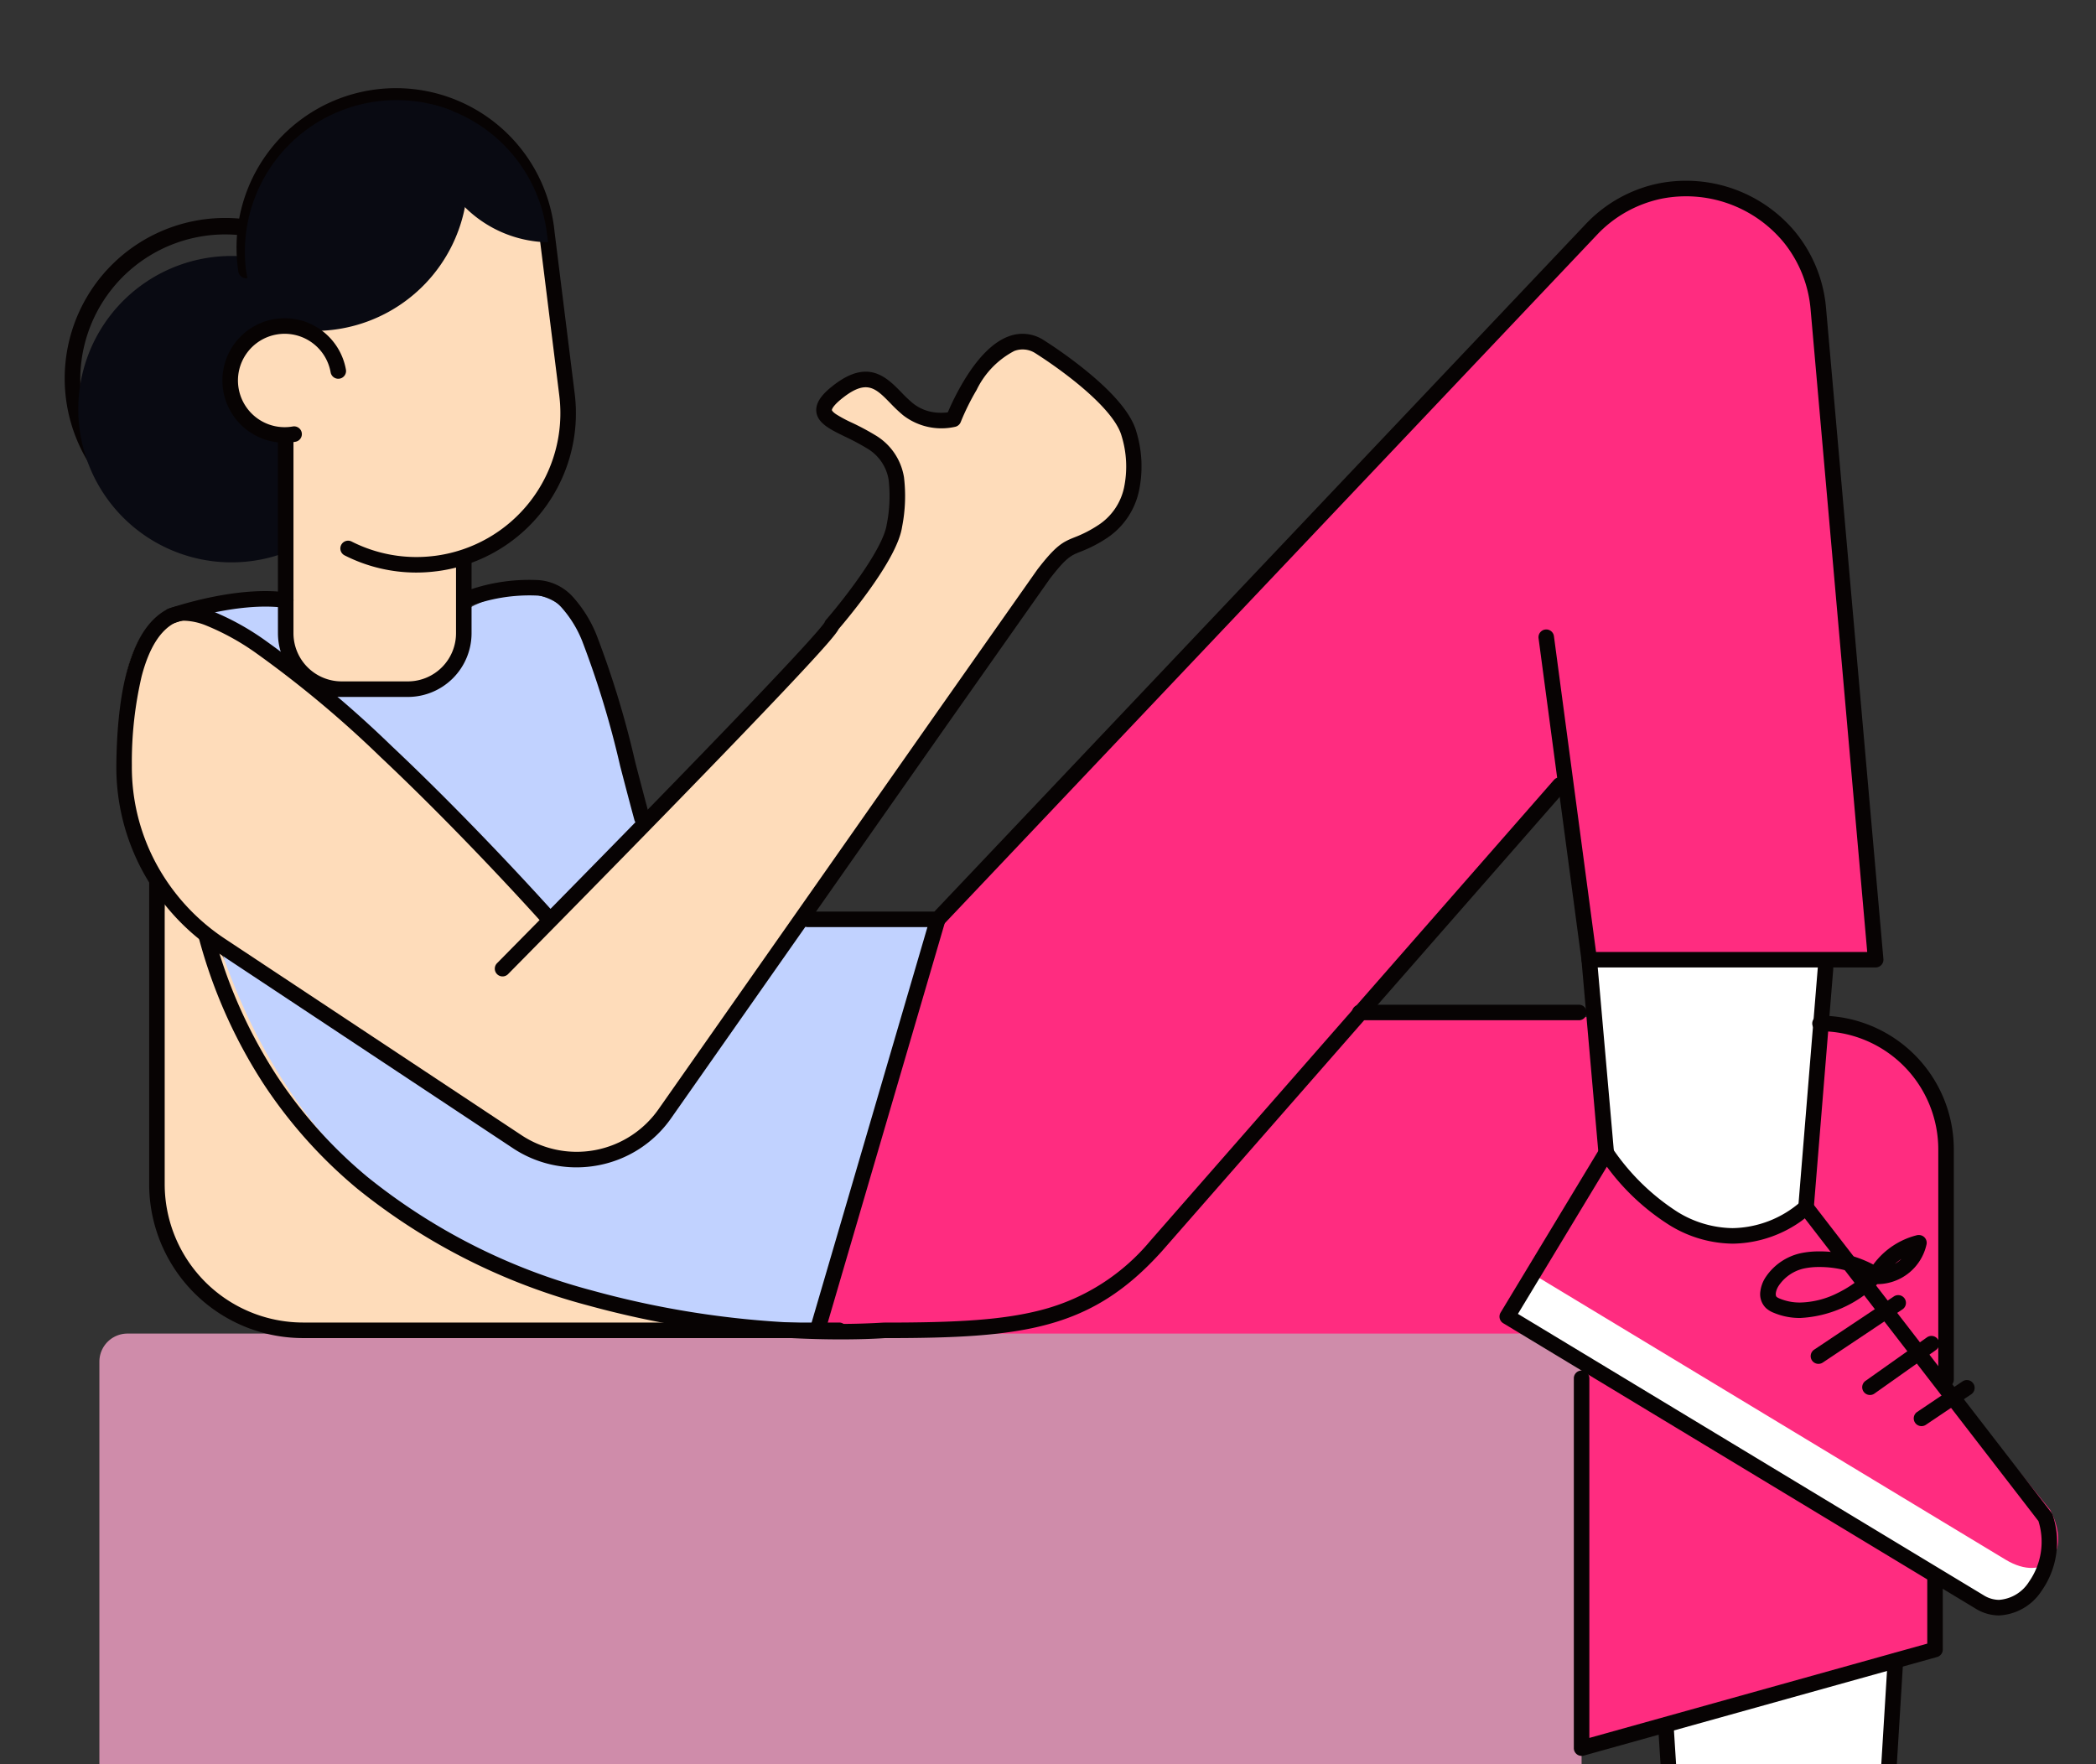 <svg id="グループ_27833" data-name="グループ 27833" xmlns="http://www.w3.org/2000/svg" xmlns:xlink="http://www.w3.org/1999/xlink" width="160.42" height="135.02" viewBox="0 0 160.42 135.02">
  <rect x="0" y="0" width="160.42" height="135.02" fill="#333333" stroke="none"/>
  <defs>
    <clipPath id="clip-path">
      <rect id="長方形_29111" data-name="長方形 29111" width="160.421" height="135.02" fill="none"/>
    </clipPath>
  </defs>
  <g id="グループ_27832" data-name="グループ 27832" clip-path="url(#clip-path)">
    <path id="パス_119331" data-name="パス 119331" d="M214.323,219.055l1.344,19.56s-.3,3.285,5.226,3.135,9.257-1.344,10.3-7.316,1.045-20.158,1.045-20.158Z" transform="translate(-87.025 -87.007)" fill="#fff"/>
    <path id="パス_119332" data-name="パス 119332" d="M153.419,130.565l35.686.6s8.959,2.09,9.556,9.108-1.045,38.822-1.045,38.822L170.291,187.3l.149-31.654H122.063s10.751-1.344,12.542-3.883,18.813-21.2,18.813-21.2" transform="translate(-49.563 -53.016)" fill="#ff2c80"/>
    <path id="パス_119333" data-name="パス 119333" d="M205.525,123.22l1.045,13.886s2.389,7.018,7.316,7.167,7.615-1.642,7.914-3.285,1.344-18.216,1.344-18.216Z" transform="translate(-83.453 -49.851)" fill="#fff"/>
    <path id="パス_119334" data-name="パス 119334" d="M165.193,83.169l-3.236-24.275a.449.449,0,1,0-.891.119l1.439,10.8a.443.443,0,0,0-.3.151l-30.9,35.281c-5.134,5.7-10.176,6.295-20.493,6.3-.083.007-1.779.127-4.51.069l9.036-30.846L165.4,27.922a9.659,9.659,0,0,1,16.49,5.943l4.345,49.3Z" transform="translate(-43.164 -10.168)" fill="#ff2c80"/>
    <path id="パス_119335" data-name="パス 119335" d="M20.969,105.342,20.206,133.4s-1.066,9.836,11.2,11.2,37.546.365,37.546.365-40.414-8.76-47.979-39.618" transform="translate(-8.195 -42.774)" fill="#fedcba"/>
    <path id="パス_119336" data-name="パス 119336" d="M28.166,120.246l22.852,15.234a6.47,6.47,0,0,0,5.666,1.227c3.146-.944,4.869-2.22,5.632-3.365s10.936-14.879,10.936-14.879l9.749.21L73.985,149.5s-35.019,3.88-45.819-29.253" transform="translate(-11.437 -48.102)" fill="#c1d2ff"/>
    <path id="パス_119337" data-name="パス 119337" d="M59.7,93.814,55.086,79.135s-2.517-5.242-8.965-1.73C44.008,78.556,43.6,82.6,43.6,82.6l-8.493-6.763-9.594,1.258,26.969,23.448Z" transform="translate(-10.362 -30.792)" fill="#c1d2ff"/>
    <path id="パス_119338" data-name="パス 119338" d="M124.1,238.065H14.958a2.15,2.15,0,0,1-2.15-2.15V173.993a2.15,2.15,0,0,1,2.15-2.15H124.1a2.15,2.15,0,0,1,2.15,2.15v61.922a2.15,2.15,0,0,1-2.15,2.15" transform="translate(-5.201 -69.776)" fill="#cf8caa"/>
    <path id="パス_119339" data-name="パス 119339" d="M72.03,148.1H31.013a11.781,11.781,0,0,1-11.791-11.79v-23.2a.594.594,0,1,1,1.188,0v23.2a10.6,10.6,0,0,0,10.6,10.6H72.03a.594.594,0,0,1,0,1.188Z" transform="translate(-7.805 -45.689)" fill="#070303"/>
    <path id="パス_119340" data-name="パス 119340" d="M88.177,60.31c-3.455,1.97-8.641,12.45-9.484,13.123l-21.113,30.1a8.669,8.669,0,0,1-11.947,2.26L19.162,87.122a24.017,24.017,0,0,1-2.1-3.355c-1.048-1.887-3.709-16.031,2.144-19.029,5.78-2.946,26.825,20.326,29.206,22.99.01.011.013.026.023.039,9.273-9.422,28.02-26.521,26.7-32.064a7.25,7.25,0,0,0-4.6-5.4c-1.323-.609-1.812-1.3,1.144-3.165s2.6,2.9,7.607,2.967c0,0,3.131-6.763,6.518-5.6,1.769.609,14.32,8.986,2.37,15.8" transform="translate(-6.312 -18.018)" fill="#fedcba"/>
    <path id="パス_119341" data-name="パス 119341" d="M74.733,143.184c-.992,0-2.176-.022-3.517-.087a72.476,72.476,0,0,1-15.835-2.514,47.4,47.4,0,0,1-17.632-8.918,36.551,36.551,0,0,1-7.226-8.088,38.885,38.885,0,0,1-4.925-11.13.594.594,0,0,1,1.147-.311,37.7,37.7,0,0,0,4.773,10.791,35.365,35.365,0,0,0,6.992,7.825A46.224,46.224,0,0,0,55.7,139.44a70.5,70.5,0,0,0,15.57,2.47,58.477,58.477,0,0,0,6.75-.013l.048,0c5.4,0,9.144-.169,12.271-1.032a16.076,16.076,0,0,0,8.075-5.212l30.9-35.283a.594.594,0,1,1,.894.783l-30.9,35.287-.006.006c-5.41,6.007-10.62,6.639-21.208,6.64C77.9,143.1,76.688,143.184,74.733,143.184Z" transform="translate(-10.385 -40.672)" fill="#070303"/>
    <path id="パス_119342" data-name="パス 119342" d="M185.414,83.5H163.49a.594.594,0,0,1-.589-.515l-3.289-24.664a.594.594,0,1,1,1.177-.157l3.22,24.149h20.755l-4.331-49.147a9.448,9.448,0,0,0-2.034-5.13,9.682,9.682,0,0,0-9.368-3.376A9.448,9.448,0,0,0,164.2,27.3L114.06,80.225a.594.594,0,0,1-.431.185H103.67a.594.594,0,0,1,0-1.188h9.7l49.966-52.739.009-.009a10.632,10.632,0,0,1,5.448-2.981,10.869,10.869,0,0,1,10.529,3.795,10.632,10.632,0,0,1,2.293,5.771l4.388,49.793a.594.594,0,0,1-.592.646Z" transform="translate(-41.854 -9.454)" fill="#070303"/>
    <path id="パス_119343" data-name="パス 119343" d="M201.8,148.557l-7.57,12.53,36.163,21.848c3.037,1.834,6.361-2.531,5.021-6.469l-18.32-23.737s-7.222,7.039-15.294-4.173" transform="translate(-78.866 -60.321)" fill="#fff"/>
    <path id="パス_119344" data-name="パス 119344" d="M202.939,149.115l-5.407,8.95,36.163,21.847c3.037,1.835,5.153-.531,3.418-3.814l-18.318-22.6s-6.981,5.507-15.855-4.379" transform="translate(-80.207 -60.548)" fill="#ff2c80"/>
    <path id="パス_119345" data-name="パス 119345" d="M201.392,147.557a.594.594,0,0,1,.482.247,17.254,17.254,0,0,0,4.994,4.877,8.224,8.224,0,0,0,4.2,1.23,8.1,8.1,0,0,0,5.2-2.013.594.594,0,0,1,.885.062l18.32,23.737a.6.6,0,0,1,.092.172,6.5,6.5,0,0,1-.843,5.793,4.115,4.115,0,0,1-3.264,1.892,3.418,3.418,0,0,1-1.784-.517l-36.163-21.848a.594.594,0,0,1-.2-.816l7.57-12.53a.594.594,0,0,1,.484-.286Zm9.679,7.542a9.393,9.393,0,0,1-4.808-1.4,17.556,17.556,0,0,1-4.82-4.489l-6.806,11.265,35.654,21.541a2.248,2.248,0,0,0,1.17.346,2.956,2.956,0,0,0,2.3-1.4,5.308,5.308,0,0,0,.714-4.628l-17.88-23.166A9.237,9.237,0,0,1,211.071,155.1Z" transform="translate(-78.46 -59.915)" fill="#070303"/>
    <path id="線_129" data-name="線 129" d="M-.406,4.261A.593.593,0,0,1-.9,4a.594.594,0,0,1,.164-.824L5.367-.9a.594.594,0,0,1,.824.164.594.594,0,0,1-.164.824l-6.1,4.073A.591.591,0,0,1-.406,4.261Z" transform="translate(139.583 100.123)" fill="#070303"/>
    <path id="線_130" data-name="線 130" d="M-.406,3.521A.593.593,0,0,1-.891,3.27a.594.594,0,0,1,.141-.828L3.956-.891a.594.594,0,0,1,.828.141.594.594,0,0,1-.141.828L-.063,3.412A.591.591,0,0,1-.406,3.521Z" transform="translate(143.527 103.246)" fill="#070303"/>
    <path id="線_131" data-name="線 131" d="M-.406,2.525A.593.593,0,0,1-.9,2.263a.594.594,0,0,1,.161-.824L2.733-.9a.594.594,0,0,1,.824.161A.594.594,0,0,1,3.4.087L-.074,2.424A.591.591,0,0,1-.406,2.525Z" transform="translate(147.472 106.625)" fill="#070303"/>
    <path id="パス_119346" data-name="パス 119346" d="M238.972,159.145a.594.594,0,0,1,.583.7,3.868,3.868,0,0,1-3.706,3.057h-.067a9.076,9.076,0,0,1-5.9,2.591,5.145,5.145,0,0,1-2.031-.4,1.924,1.924,0,0,1-.591-.361,1.487,1.487,0,0,1-.426-1.279,2.542,2.542,0,0,1,.423-1.111,4.354,4.354,0,0,1,2.635-1.8,6.634,6.634,0,0,1,1.443-.145h0a8.739,8.739,0,0,1,4.141,1.007,5.915,5.915,0,0,1,3.354-2.249A.6.6,0,0,1,238.972,159.145Zm-1.828,2.2a2.828,2.828,0,0,0,.49-.374A4.826,4.826,0,0,0,237.143,161.343Zm-2.482.975a7.811,7.811,0,0,0-3.324-.728h0a5.453,5.453,0,0,0-1.183.117,3.155,3.155,0,0,0-1.91,1.306c-.224.332-.3.736-.165.865a.985.985,0,0,0,.24.13,3.965,3.965,0,0,0,1.564.3,6.651,6.651,0,0,0,2.836-.715A9,9,0,0,0,234.662,162.319Z" transform="translate(-92.102 -64.62)" fill="#070303"/>
    <path id="線_132" data-name="線 132" d="M.889,14.974A.594.594,0,0,1,.3,14.432L-1-.354A.594.594,0,0,1-.458-1a.594.594,0,0,1,.644.54l1.3,14.786a.594.594,0,0,1-.54.644Z" transform="translate(122.042 73.856)" fill="#070303"/>
    <path id="線_133" data-name="線 133" d="M-.405,18.459l-.049,0A.594.594,0,0,1-1,17.817L.492-.454A.594.594,0,0,1,1.132-1a.594.594,0,0,1,.544.64L.186,17.913A.594.594,0,0,1-.405,18.459Z" transform="translate(138.633 74.543)" fill="#070303"/>
    <path id="線_134" data-name="線 134" d="M.889,20.689A.594.594,0,0,1,.3,20.132L-1-.369A.594.594,0,0,1-.444-1a.594.594,0,0,1,.63.555l1.3,20.5a.594.594,0,0,1-.555.63Z" transform="translate(127.914 132.604)" fill="#070303"/>
    <path id="線_135" data-name="線 135" d="M-.405,22.808H-.442A.594.594,0,0,1-1,22.178L.389-.442A.594.594,0,0,1,1.018-1a.594.594,0,0,1,.556.629L.187,22.25A.594.594,0,0,1-.405,22.808Z" transform="translate(144.085 127.528)" fill="#070303"/>
    <path id="パス_119347" data-name="パス 119347" d="M203.4,206.1a.594.594,0,0,1-.594-.594V177.2a.594.594,0,1,1,1.188,0v27.525l25.863-7.218v-5a.594.594,0,0,1,1.188,0v5.452a.594.594,0,0,1-.434.572l-27.051,7.549A.594.594,0,0,1,203.4,206.1Z" transform="translate(-82.351 -71.711)" fill="#070303"/>
    <path id="パス_119348" data-name="パス 119348" d="M243.766,159.33a.594.594,0,0,1-.594-.594V141.121a9.052,9.052,0,0,0-9.052-9.052.594.594,0,0,1,0-1.188,10.232,10.232,0,0,1,10.24,10.24v17.615A.594.594,0,0,1,243.766,159.33Z" transform="translate(-94.823 -53.144)" fill="#070303"/>
    <path id="線_136" data-name="線 136" d="M16.37.188H-.406A.594.594,0,0,1-1-.406.594.594,0,0,1-.406-1H16.37a.594.594,0,0,1,.594.594A.594.594,0,0,1,16.37.188Z" transform="translate(104.474 77.898)" fill="#070303"/>
    <path id="パス_119349" data-name="パス 119349" d="M50.2,106.816a8.785,8.785,0,0,1-4.865-1.472L22.629,90.3a17.213,17.213,0,0,1-5.634-6.165,16.756,16.756,0,0,1-2.005-8.1c.071-6.63,1.4-10.652,3.937-11.954a4.106,4.106,0,0,1,3.319.128,19.953,19.953,0,0,1,4.131,2.271,84.146,84.146,0,0,1,9.654,8.059c6.057,5.7,11.564,11.8,12.19,12.492,2.259-2.3,5.2-5.292,8.146-8.318C67.247,67.543,68.981,65.464,69.2,65.1a.594.594,0,0,1,.113-.195c1.194-1.37,4.355-5.352,4.641-7.3A11.048,11.048,0,0,0,74.1,54.2a3.414,3.414,0,0,0-1.682-2.428,17.73,17.73,0,0,0-1.654-.881c-1.13-.549-2.106-1.024-2.2-1.917-.083-.833.693-1.541,1.379-2.064,2.609-1.991,4.009-.559,5.134.593a10.678,10.678,0,0,0,.863.821,3.323,3.323,0,0,0,1.951.732,3.973,3.973,0,0,0,.737-.026,19.954,19.954,0,0,1,1.175-2.322c1.121-1.887,2.3-3.063,3.5-3.5a2.968,2.968,0,0,1,2.558.229l.021.012a35.209,35.209,0,0,1,3.2,2.287c2.252,1.812,3.588,3.411,3.97,4.751a9.124,9.124,0,0,1,.2,4.586A5.784,5.784,0,0,1,90.733,58.7a10.435,10.435,0,0,1-1.96,1c-.728.289-1.061.421-2.332,2.063L78.6,72.9,57.453,103.053a8.788,8.788,0,0,1-5.591,3.607A8.911,8.911,0,0,1,50.2,106.816ZM20.232,64.98a1.661,1.661,0,0,0-.763.16c-1.125.576-1.978,1.946-2.537,4.071a28.845,28.845,0,0,0-.754,6.838,15.565,15.565,0,0,0,1.863,7.522,16.021,16.021,0,0,0,5.244,5.738L46,104.354a7.647,7.647,0,0,0,10.484-1.984L77.633,72.218l7.845-11.153.016-.022c1.413-1.828,1.919-2.085,2.841-2.451a9.259,9.259,0,0,0,1.76-.9A4.558,4.558,0,0,0,92.114,54.8a7.943,7.943,0,0,0-.192-3.983c-.308-1.082-1.54-2.515-3.562-4.144a34.8,34.8,0,0,0-3.082-2.2,1.8,1.8,0,0,0-1.562-.14,6.6,6.6,0,0,0-2.884,2.984,18.377,18.377,0,0,0-1.215,2.454.594.594,0,0,1-.4.36,4.792,4.792,0,0,1-4.018-.884,11.571,11.571,0,0,1-.963-.912c-1.116-1.143-1.79-1.832-3.563-.479-.935.714-.918,1-.918,1s.014.107.32.318a10.245,10.245,0,0,0,1.213.649,18.663,18.663,0,0,1,1.764.941A4.585,4.585,0,0,1,75.274,54a12.135,12.135,0,0,1-.145,3.789c-.169,1.15-1.057,2.838-2.638,5.016-1,1.377-1.951,2.5-2.214,2.807-.186.362-.914,1.256-4.083,4.613-2.1,2.224-5.015,5.254-8.667,9.005-6.216,6.385-12.5,12.735-12.558,12.8a.594.594,0,0,1-.845-.835c.028-.028,1.3-1.317,3.26-3.306-.242-.27-5.915-6.587-12.174-12.48a82.973,82.973,0,0,0-9.506-7.94,18.81,18.81,0,0,0-3.87-2.136A4.809,4.809,0,0,0,20.232,64.98Z" transform="translate(-6.086 -17.471)" fill="#070303"/>
    <path id="線_137" data-name="線 137" d="M-.406,31.328A.594.594,0,0,1-.573,31.3a.594.594,0,0,1-.4-.737L8.146-.573a.594.594,0,0,1,.737-.4.594.594,0,0,1,.4.737L.164,30.9A.594.594,0,0,1-.406,31.328Z" transform="translate(63.059 70.768)" fill="#070303"/>
    <path id="パス_119350" data-name="パス 119350" d="M20.627,28.086a12.282,12.282,0,1,1-4.8.968A12.242,12.242,0,0,1,20.627,28.086Zm0,23.45a11.095,11.095,0,1,0-4.333-.875A11.059,11.059,0,0,0,20.627,51.536Z" transform="translate(-3.373 -11.404)" fill="#070303"/>
    <path id="パス_119351" data-name="パス 119351" d="M10.088,44.709A11.725,11.725,0,1,0,21.813,32.984,11.725,11.725,0,0,0,10.088,44.709" transform="translate(-4.096 -13.393)" fill="#090a12"/>
    <path id="パス_119352" data-name="パス 119352" d="M46.168,66.588H41.1a4.279,4.279,0,0,1-4.279-4.279V38.364A4.279,4.279,0,0,1,41.1,34.085h5.072a4.28,4.28,0,0,1,4.279,4.279V62.308a4.28,4.28,0,0,1-4.279,4.279" transform="translate(-14.949 -13.84)" fill="#fedcba"/>
    <path id="長方形_29110" data-name="長方形 29110" d="M3.873-1H8.945a4.879,4.879,0,0,1,4.873,4.873V27.817a4.879,4.879,0,0,1-4.873,4.873H3.873A4.879,4.879,0,0,1-1,27.817V3.873A4.879,4.879,0,0,1,3.873-1ZM8.945,31.5a3.69,3.69,0,0,0,3.685-3.685V3.873A3.69,3.69,0,0,0,8.945.188H3.873A3.69,3.69,0,0,0,.188,3.873V27.817A3.69,3.69,0,0,0,3.873,31.5Z" transform="translate(22.273 20.651)" fill="#070303"/>
    <path id="パス_119353" data-name="パス 119353" d="M39.444,47.21a11.546,11.546,0,0,0,6.681,1.165h0A11.6,11.6,0,0,0,56.207,35.43L54.67,23.073a11.6,11.6,0,0,0-23.026,2.864" transform="translate(-12.812 -5.239)" fill="#fedcba"/>
    <path id="パス_119354" data-name="パス 119354" d="M44.271,48.653a12.115,12.115,0,0,1-5.5-1.32.594.594,0,0,1,.538-1.059,10.949,10.949,0,0,0,6.339,1.105h.009A11.008,11.008,0,0,0,55.211,35.1L53.674,22.739a11.008,11.008,0,1,0-21.848,2.717.594.594,0,1,1-1.179.147,12.2,12.2,0,1,1,24.205-3.011L56.39,34.951a12.186,12.186,0,0,1-10.6,13.607h-.009A12.308,12.308,0,0,1,44.271,48.653Z" transform="translate(-12.406 -4.832)" fill="#070303"/>
    <path id="パス_119355" data-name="パス 119355" d="M64.318,23.284l.088.709a9.253,9.253,0,0,1-9-10.571,11.6,11.6,0,0,1,8.909,9.863" transform="translate(-22.461 -5.45)" fill="#090a12"/>
    <path id="パス_119356" data-name="パス 119356" d="M41.725,12.991a11.548,11.548,0,0,1,5.708.729A11.72,11.72,0,0,1,32.306,29.63l-.662-3.694A11.6,11.6,0,0,1,41.725,12.991" transform="translate(-12.812 -5.239)" fill="#090a12"/>
    <path id="パス_119357" data-name="パス 119357" d="M37.935,45.452a4.168,4.168,0,1,0-3.378,4.831" transform="translate(-12.044 -17.058)" fill="#fedcba"/>
    <path id="パス_119358" data-name="パス 119358" d="M33.423,50.535a4.763,4.763,0,1,1,4.691-5.593.594.594,0,0,1-1.17.207,3.574,3.574,0,1,0-2.9,4.143.594.594,0,1,1,.207,1.17A4.776,4.776,0,0,1,33.423,50.535Z" transform="translate(-11.638 -16.651)" fill="#070303"/>
    <path id="パス_119359" data-name="パス 119359" d="M22.075,78.474S27,76.742,30.83,77.266" transform="translate(-8.964 -31.333)" fill="#fff"/>
    <path id="パス_119360" data-name="パス 119360" d="M21.669,78.662a.594.594,0,0,1-.2-1.154c.207-.073,5.109-1.774,9.033-1.237a.594.594,0,1,1-.161,1.177c-3.643-.5-8.43,1.164-8.478,1.181A.593.593,0,0,1,21.669,78.662Z" transform="translate(-8.557 -30.927)" fill="#070303"/>
    <path id="パス_119361" data-name="パス 119361" d="M72.989,93.536a.594.594,0,0,1-.573-.439c-.389-1.434-.744-2.8-1.088-4.122a71.346,71.346,0,0,0-2.9-9.553,8.683,8.683,0,0,0-1.6-2.6,2.715,2.715,0,0,0-1.836-.9,13.031,13.031,0,0,0-5.389.893.594.594,0,0,1-.483-1.085,14.088,14.088,0,0,1,5.935-.994,3.9,3.9,0,0,1,2.621,1.252,9.8,9.8,0,0,1,1.845,2.959,71.922,71.922,0,0,1,2.961,9.73c.343,1.319.7,2.682,1.085,4.111a.594.594,0,0,1-.574.749Z" transform="translate(-23.861 -30.338)" fill="#070303"/>
  </g>
</svg>
